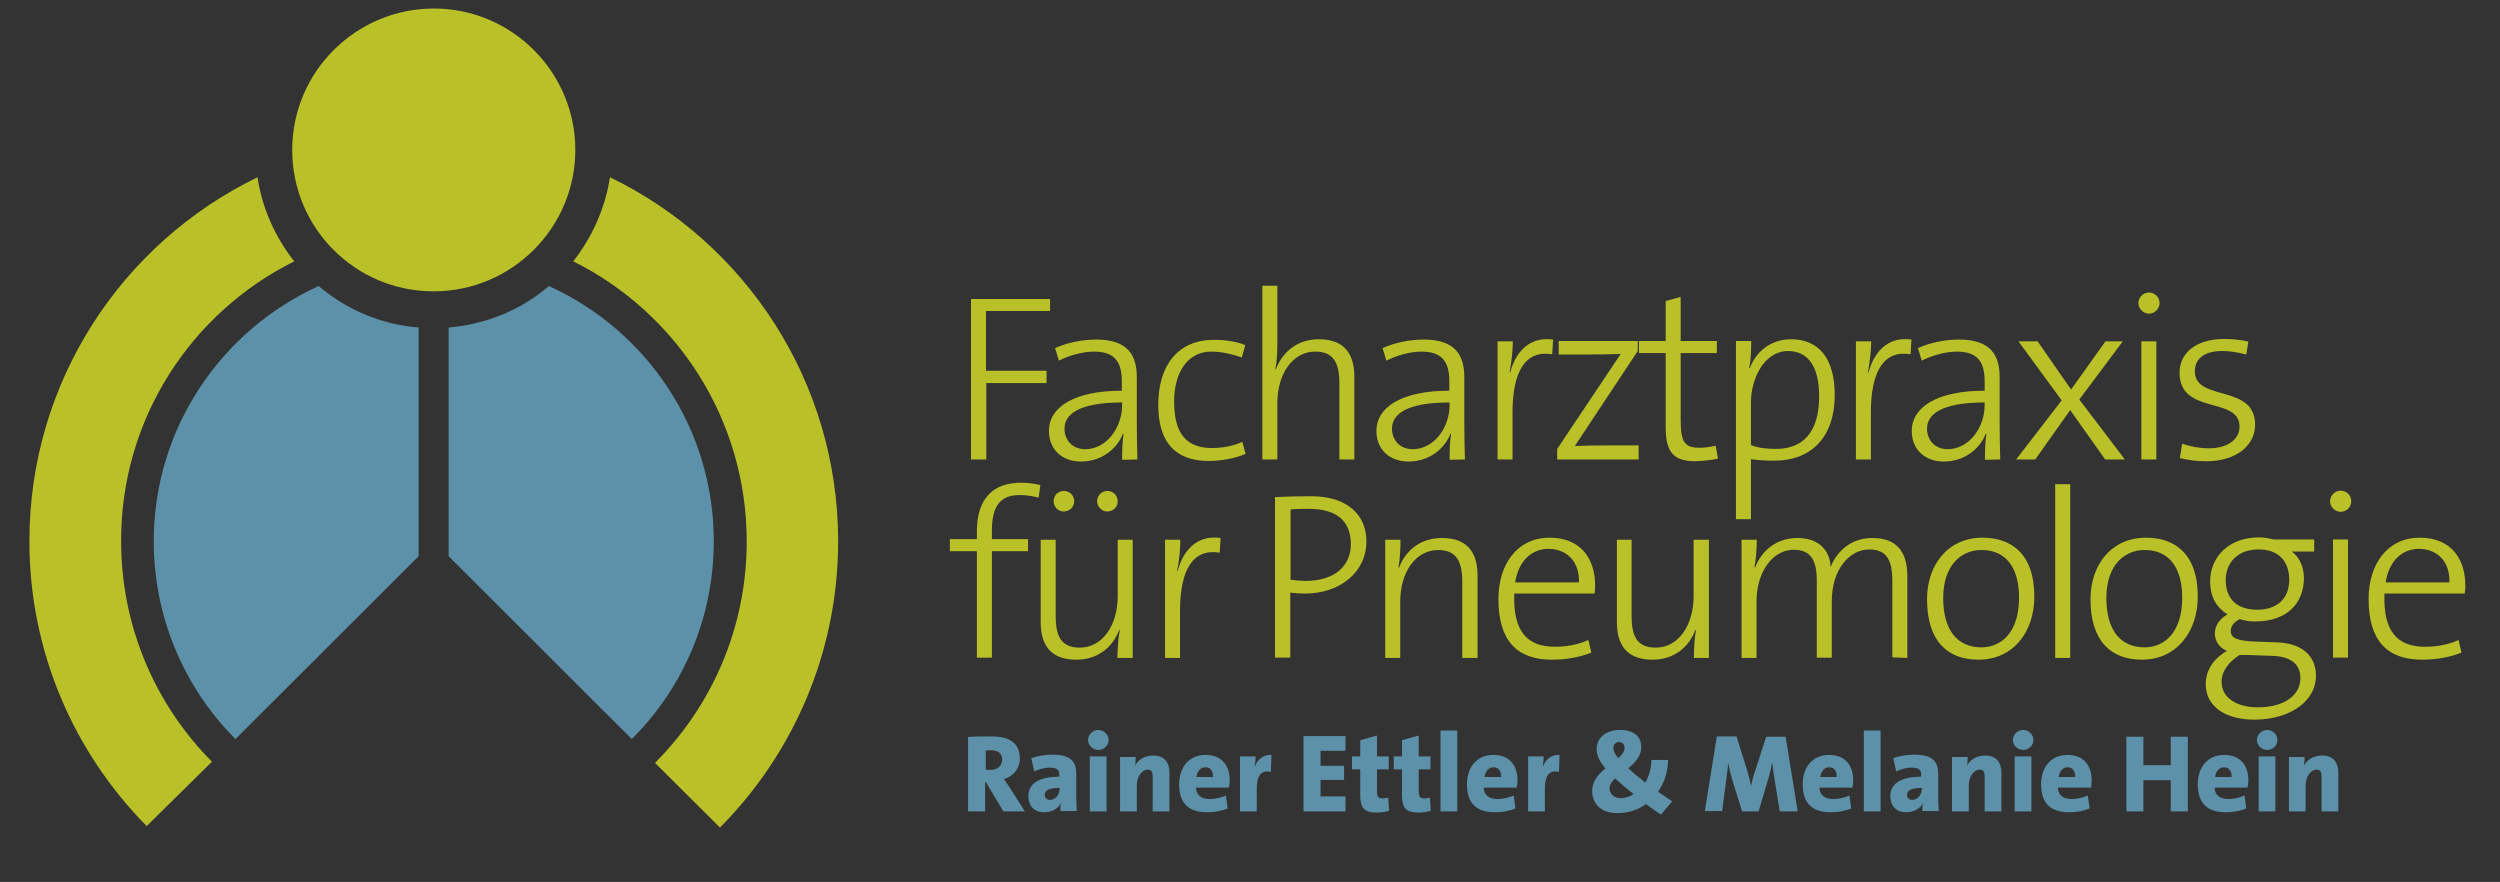 <?xml version="1.0" encoding="utf-8"?>
<!-- Generator: Adobe Illustrator 24.1.2, SVG Export Plug-In . SVG Version: 6.00 Build 0)  -->
<svg version="1.1" id="Ebene_1" xmlns="http://www.w3.org/2000/svg" xmlns:xlink="http://www.w3.org/1999/xlink" x="0px" y="0px"
	 viewBox="0 0 850.4 300" style="enable-background:new 0 0 850.4 300;" xml:space="preserve">
<rect x="0" y="0" width="850.4" height="300" fill="#333333" stroke="none"/>
<style type="text/css">
	.st0{clip-path:url(#SVGID_2_);fill:#5C91A9;}
	.st1{clip-path:url(#SVGID_4_);fill:#BAC027;}
	.st2{clip-path:url(#SVGID_6_);fill:#FFFFFF;}
	.st3{clip-path:url(#SVGID_8_);fill:#BAC027;}
	.st4{clip-path:url(#SVGID_10_);fill:#BAC027;}
	.st5{clip-path:url(#SVGID_12_);fill:#5C91A9;}
</style>
<g>
	<g>
		<defs>
			<rect id="SVGID_1_" x="10" y="2.9" width="828.6" height="278.6"/>
		</defs>
		<clipPath id="SVGID_2_">
			<use xlink:href="#SVGID_1_"  style="overflow:visible;"/>
		</clipPath>
		<path class="st0" d="M108.4,97.3c-33,15-56.1,48.2-56.1,86.8c0,26.2,10.6,50.1,27.8,67.3l62.3-62.2v-77.8
			C129.5,110.4,117.7,105.2,108.4,97.3 M242.8,184.1c0-38.6-23-71.8-56.1-86.8c-9.3,8-21.1,13-34.1,14.1v77.8l62.3,62.2
			C232.2,234.2,242.8,210.4,242.8,184.1"/>
	</g>
	<g>
		<defs>
			<rect id="SVGID_3_" x="10" y="2.9" width="828.6" height="278.6"/>
		</defs>
		<clipPath id="SVGID_4_">
			<use xlink:href="#SVGID_3_"  style="overflow:visible;"/>
		</clipPath>
		<path class="st1" d="M100.1,88.9C93.7,80.8,89.2,71,87.6,60.3C41.6,82.6,10,129.7,10,184.1c0,37.8,15.3,72,39.9,96.9l22.2-21.9
			c-19.1-19.2-30.9-45.8-30.9-75C41.1,142.4,65.1,106.3,100.1,88.9 M195.7,51c0-26.5-21.6-48.1-48.1-48.1S99.4,24.4,99.4,51
			s21.5,48.1,48.1,48.1S195.7,77.5,195.7,51 M285.1,184.1c0-54.4-31.7-101.6-77.6-123.8c-1.7,10.7-6.1,20.4-12.5,28.6
			c35,17.4,59,53.6,59,95.3c0,29.5-12,56.1-31.2,75.3l22.1,22C269.7,256.5,285.1,222.1,285.1,184.1"/>
	</g>
	<g>
		<defs>
			<rect id="SVGID_5_" x="10" y="2.9" width="828.6" height="278.6"/>
		</defs>
		<clipPath id="SVGID_6_">
			<use xlink:href="#SVGID_5_"  style="overflow:visible;"/>
		</clipPath>
		<path class="st2" d="M570.9,111.9"/>
	</g>
	<g>
		<defs>
			<rect id="SVGID_7_" x="10" y="2.9" width="828.6" height="278.6"/>
		</defs>
		<clipPath id="SVGID_8_">
			<use xlink:href="#SVGID_7_"  style="overflow:visible;"/>
		</clipPath>
		<path class="st3" d="M833.2,198.1h-21.7c1.1-7,5.3-11.4,11.4-11.4C829.4,186.8,833.4,191.3,833.2,198.1 M838.6,199.1
			c0-8.7-4.6-16.2-15.5-16.2c-10.9,0-17.4,8.9-17.4,20.9c0,14.2,6.4,20.6,18.2,20.6c5.1,0,9.6-0.9,13.4-2.4l-1-4.3
			c-3.4,1.6-7.5,2.3-11.4,2.3c-9.4,0-14.3-5.2-13.8-18.1h27.3C838.6,200.7,838.6,199.7,838.6,199.1 M798.7,183.5h-5.1v40.2h5.1
			V183.5z M799.8,170.5c0-2.1-1.7-3.6-3.6-3.6c-2,0-3.6,1.7-3.6,3.6c0,2,1.7,3.6,3.6,3.6C798.2,174.1,799.8,172.5,799.8,170.5
			 M782.5,230.7c0,5.6-5.2,9.9-14.5,9.9c-7,0-12.3-3.1-12.3-8.7c0-3.6,2.4-6.7,6.1-9.1h2.7l8.5,0.3
			C779.4,223.3,782.5,226,782.5,230.7 M778.7,197.2c0,6.5-4.2,10.2-10.9,10.2c-6.8,0-10.7-3.6-10.7-10.1c0-5.9,4.1-10.4,11.1-10.4
			C774.9,186.8,778.7,190.8,778.7,197.2 M787.8,229.9c0-6.8-4.7-11.1-13.3-11.4l-8.2-0.3c-5.1-0.3-7.5-1.1-7.5-3.6
			c0-1.6,1.2-3.1,3.1-4c1.7,0.5,3.1,0.8,5.1,0.8c11.4,0,16.7-6.6,16.7-14.8c0-3.9-1.6-7.1-4.1-9h7.6v-4.1h-13.7
			c-1.9-0.4-3.1-0.7-5.1-0.7c-10.6,0-16.6,7-16.6,14.9c0,5.3,2.1,8.9,5.9,11.3c-2.6,1.4-4.3,3.8-4.3,6.5c0,2.6,1.6,4.9,4.1,5.9
			c-3.9,2.2-7.2,6.1-7.2,11.3c0,7.6,6.6,12.1,16.7,12.1C779.2,244.7,787.8,238.4,787.8,229.9 M742.3,203.3
			c0,11.9-6.1,16.9-12.8,16.9c-8.4,0-13-6.1-13-16.8c0-11.3,6.3-16.3,12.9-16.3C737.9,187,742.3,193.2,742.3,203.3 M747.6,203
			c0-15-8.2-20.1-17.6-20.1c-12.1,0-18.9,9.6-18.9,20.9c0,14.1,6.8,20.6,17.5,20.6C740.5,224.4,747.6,214.7,747.6,203 M704.2,164.7
			h-5.1v59.1h5.1V164.7z M686.8,203.3c0,11.9-6.1,16.9-12.8,16.9c-8.4,0-13-6.1-13-16.8c0-11.3,6.3-16.3,12.9-16.3
			C682.4,187,686.8,193.2,686.8,203.3 M692,203c0-15-8.2-20.1-17.6-20.1c-12.1,0-18.9,9.6-18.9,20.9c0,14.1,6.8,20.6,17.5,20.6
			C685,224.4,692,214.7,692,203 M648.8,223.8v-27.9c0-9-4.4-12.9-11.9-12.9c-8.5,0-12.8,6.1-14.2,9.9c0-2.9-1.7-9.9-11.3-9.9
			c-6.8,0-12.1,4-14.4,10.1l-0.2-0.1c0.5-2.6,0.8-6.5,0.8-9.4h-5.2v40.2h5.1v-19.1c0-10.4,5.6-17.7,12.7-17.7
			c6.6,0,7.8,4.9,7.8,10.6v26.1h5.1v-19.1c0-11.1,6.1-17.7,12.8-17.7c6.2,0,7.8,4.2,7.8,10.7v26L648.8,223.8L648.8,223.8z
			 M581.3,223.8v-40.2h-5.2v19.1c0,10.2-5.3,17.6-12.9,17.6c-6.4,0-8.2-4-8.2-10.7v-26H550v28c0,7.1,2.8,12.8,12.1,12.8
			c7.1,0,12.3-4,14.6-10.1l0.2,0.1c-0.5,2.5-0.7,6.5-0.7,9.4H581.3z M537.1,198.1h-21.7c1.1-7,5.3-11.4,11.4-11.4
			C533.3,186.8,537.3,191.3,537.1,198.1 M542.6,199.1c0-8.7-4.6-16.2-15.5-16.2c-10.9,0-17.4,8.9-17.4,20.9
			c0,14.2,6.4,20.6,18.2,20.6c5.1,0,9.6-0.9,13.4-2.4l-1-4.3c-3.4,1.6-7.5,2.3-11.4,2.3c-9.4,0-14.3-5.2-13.8-18.1h27.3
			C542.6,200.7,542.6,199.7,542.6,199.1 M502.6,223.8v-28c0-7.1-2.8-12.8-12.1-12.8c-7.1,0-12.3,4-14.6,10.1l-0.2-0.1
			c0.5-2.5,0.7-6.5,0.7-9.4h-5.2v40.2h5.1v-19.1c0-10.2,5.3-17.6,12.9-17.6c6.3,0,8.2,4,8.2,10.7v26L502.6,223.8L502.6,223.8z
			 M459.5,185.1c0,7.5-5.6,12.4-15.1,12.5c-1.9,0-3.8-0.2-5.4-0.4v-23.9c1.8-0.2,3.8-0.2,6.3-0.2
			C454.8,173.1,459.5,177.3,459.5,185.1 M464.8,184.1c0-8.9-6.5-15.3-18.7-15.3c-4.6,0-8.7,0.1-12.4,0.3v54.6h5.2v-22.1
			c1.7,0.2,3.3,0.3,5.1,0.3C455.6,201.9,464.8,194.8,464.8,184.1 M415.2,183c-8.8-1.2-13,5.2-14.6,11.2l-0.2-0.1
			c0.8-3.6,1.1-7.7,1.1-10.5h-5.2v40.2h5.1v-16c0-14,4.4-21.3,13.5-19.8L415.2,183z M365.4,170.5c0-2-1.6-3.5-3.5-3.5
			c-2,0-3.5,1.5-3.5,3.5c0,1.9,1.5,3.5,3.5,3.5C363.8,173.9,365.4,172.5,365.4,170.5 M380.2,170.5c0-2-1.6-3.5-3.5-3.5
			s-3.5,1.5-3.5,3.5c0,1.9,1.6,3.5,3.5,3.5C378.7,173.9,380.2,172.5,380.2,170.5 M385.3,223.8v-40.2h-5.1v19.1
			c0,10.2-5.3,17.6-12.9,17.6c-6.4,0-8.2-4-8.2-10.7v-26h-5.1v28c0,7.1,2.8,12.8,12.1,12.8c7.1,0,12.3-4,14.6-10.1l0.2,0.1
			c-0.5,2.5-0.8,6.5-0.8,9.4H385.3z M353.9,165c-2.1-0.5-4.3-0.8-6.6-0.8c-9.3,0-15,5.2-15,16.5v2.7h-9.2v4.1h9.2v36.2h5.1v-36.2
			h12.3v-4.1h-12.3v-2.9c0-8.3,2.8-12.1,9.4-12.1c2.1,0,4.5,0.3,6.5,0.9L353.9,165z"/>
	</g>
	<g>
		<defs>
			<rect id="SVGID_9_" x="10" y="2.9" width="828.6" height="278.6"/>
		</defs>
		<clipPath id="SVGID_10_">
			<use xlink:href="#SVGID_9_"  style="overflow:visible;"/>
		</clipPath>
		<path class="st4" d="M767.1,144.5c0-14.1-20.5-7.7-20.5-18.2c0-4.2,3.1-6.9,9.3-6.9c2.8,0,5.6,0.5,8.2,1.2l0.7-4.4
			c-2.4-0.6-5.5-0.9-8.1-0.9c-9.9,0-15.3,4.9-15.3,11.5c0,14.5,20.4,7.9,20.4,18.3c0,4.6-4.4,7.4-10.4,7.4c-3.1,0-6.5-0.6-9.1-1.6
			l-0.8,4.9c2.5,0.7,5.9,1.1,8.9,1.1C760.9,156.9,767.1,151.4,767.1,144.5 M733.5,116.1h-5.1v40.2h5.1V116.1z M734.6,103.1
			c0-2.1-1.7-3.6-3.6-3.6c-2,0-3.6,1.7-3.6,3.6s1.7,3.6,3.6,3.6C733,106.7,734.6,105,734.6,103.1 M722.8,156.3l-15.5-20.4l14.8-19.8
			h-5.9l-11.7,16.4l-11.4-16.4h-6.5l14.7,20.1l-15.5,20.1h6.5l11.9-16.8l11.9,16.8H722.8z M675.1,137.8c0,7.4-5.1,15-12.6,15
			c-4.2,0-7-3-7-7c0-4.6,4.4-8.9,19.6-8.9V137.8z M680.4,156.3c-0.1-3.6-0.2-8.4-0.2-12.4v-15.6c0-7.4-3-12.8-13.8-12.8
			c-5.1,0-10.2,1.2-14,2.9l1.3,4.3c3.2-1.7,8-3.1,11.9-3.1c7.2,0,9.5,3.6,9.5,10.2v3.1c-16.2,0-24.8,5.6-24.8,13.7
			c0,6.5,4.7,10.4,10.9,10.4c7,0,12.3-4.3,14.3-9.5l0.2,0.1c-0.4,2.3-0.5,5.5-0.5,8.8L680.4,156.3L680.4,156.3z M650.2,115.5
			c-8.8-1.2-13,5.2-14.6,11.2l-0.2-0.1c0.7-3.6,1.1-7.7,1.1-10.5h-5.2v40.2h5.1v-16c0-14,4.4-21.3,13.5-19.8L650.2,115.5z
			 M618.8,134.8c0,12.6-5.8,17.9-14.7,17.9c-3.2,0-5.9-0.3-8.5-1.3v-14.7c0-7.2,4.1-17.3,12.7-17.3
			C615.5,119.5,618.8,125.3,618.8,134.8 M624.1,134.4c0-12.5-5.4-19-14.9-19c-6.5,0-11.8,3.9-14,9.9l-0.2-0.1
			c0.6-2.4,0.7-6.6,0.7-9.2h-5.2v60.6h5.1v-20.4c2.9,0.4,5.1,0.5,8,0.5C615.9,156.7,624.1,148.9,624.1,134.4 M584.4,156l-0.8-4.4
			c-1.6,0.4-3.5,0.7-5.5,0.7c-5.1,0-6.4-1.9-6.4-9.6v-22.6h12.3v-4.1h-12.3v-15l-5.1,1.4v13.6h-9.1v4.1h9.1v25.1
			c0,8.1,2.2,11.7,10.1,11.7C579.2,156.8,582.2,156.5,584.4,156 M557.4,156.3v-4.8H548c-4.1,0-9.7,0.1-12.3,0.2l21.4-32.3V116h-26.9
			v4.6h9c4.7,0,9.3-0.1,12.1-0.2l-21.6,32.3v3.6L557.4,156.3L557.4,156.3z M528.3,115.5c-8.8-1.2-13,5.2-14.6,11.2l-0.2-0.1
			c0.7-3.6,1.1-7.7,1.1-10.5h-5.2v40.2h5.1v-16c0-14,4.4-21.3,13.5-19.8L528.3,115.5z M493.1,137.8c0,7.4-5.1,15-12.6,15
			c-4.2,0-7-3-7-7c0-4.6,4.4-8.9,19.6-8.9V137.8z M498.3,156.3c-0.1-3.6-0.2-8.4-0.2-12.4v-15.6c0-7.4-3-12.8-13.8-12.8
			c-5.1,0-10.2,1.2-14,2.9l1.3,4.3c3.2-1.7,8-3.1,11.9-3.1c7.2,0,9.5,3.6,9.5,10.2v3.1c-16.2,0-24.8,5.6-24.8,13.7
			c0,6.5,4.7,10.4,10.9,10.4c7,0,12.3-4.3,14.3-9.5l0.2,0.1c-0.4,2.3-0.5,5.5-0.5,8.8L498.3,156.3L498.3,156.3z M460.7,156.3v-28.1
			c0-7.1-2.8-12.8-12.1-12.8c-7,0-12.2,4-14.6,10.2l-0.2-0.1c0.5-2,0.7-5.2,0.7-8V97.2h-5.1v59.1h5.1v-19.1
			c0-10.2,5.3-17.6,12.9-17.6c6.3,0,8.2,4,8.2,10.7v26L460.7,156.3L460.7,156.3z M423.7,154.4l-1.1-4.1c-3.1,1.4-6.6,2.1-10.4,2.1
			c-10.4,0-12.8-7.3-12.8-15.9c0-9.8,4.6-16.9,12.6-16.9c3.8,0,7.6,1,10.4,2l1.2-4.2c-2.9-1.2-6.6-1.8-10.7-1.8
			c-12.2,0-18.9,8.7-18.9,22.1c0,15.6,8.7,19.1,17.2,19.1C415.5,156.8,420.2,155.9,423.7,154.4 M381.7,137.8c0,7.4-5.1,15-12.6,15
			c-4.2,0-7-3-7-7c0-4.6,4.4-8.9,19.6-8.9V137.8z M386.9,156.3c-0.1-3.6-0.2-8.4-0.2-12.4v-15.6c0-7.4-3-12.8-13.8-12.8
			c-5.1,0-10.2,1.2-14,2.9l1.3,4.3c3.2-1.7,8-3.1,11.9-3.1c7.2,0,9.5,3.6,9.5,10.2v3.1c-16.2,0-24.8,5.6-24.8,13.7
			c0,6.5,4.7,10.4,10.9,10.4c7,0,12.3-4.3,14.3-9.5l0.2,0.1c-0.4,2.3-0.5,5.5-0.5,8.8L386.9,156.3L386.9,156.3z M357.2,105.9v-4.2
			h-26.9v54.6h5.2v-26H356v-4.2h-20.6v-20.3H357.2z"/>
	</g>
	<g>
		<defs>
			<rect id="SVGID_11_" x="10" y="2.9" width="828.6" height="278.6"/>
		</defs>
		<clipPath id="SVGID_12_">
			<use xlink:href="#SVGID_11_"  style="overflow:visible;"/>
		</clipPath>
		<path class="st5" d="M795.4,276v-13.1c0-3.2-1.4-5.9-5.5-5.9c-3,0-5.1,1.5-6.2,3.4l0,0c0.2-0.9,0.2-2.2,0.2-2.9h-5.3V276h5.7v-9
			c0-2.7,1.7-5.2,3.7-5.2c1.4,0,1.7,0.9,1.7,2.4V276H795.4z M774,257.3h-5.7V276h5.7V257.3z M774.7,251.7c0-1.8-1.6-3.4-3.5-3.4
			c-1.9,0-3.5,1.6-3.5,3.4s1.6,3.4,3.5,3.4C773.1,255.1,774.7,253.6,774.7,251.7 M759.1,264.3h-5.6c0.2-1.9,1.4-3.3,3-3.3
			C758.1,261,759.2,262.1,759.1,264.3 M764.8,265.5c0-4.9-2.5-8.7-8.2-8.7c-5.8,0-9,4.3-9,10c0,6.6,3.4,9.5,9.5,9.5
			c2.3,0,4.9-0.4,7-1.3l-0.6-4.4c-1.8,0.8-3.7,1.2-5.5,1.2c-3.1,0-4.6-1.5-4.7-3.9h11.2C764.7,267.1,764.8,266.3,764.8,265.5
			 M744.2,276v-25.4h-5.8v9.7h-9.3v-9.7h-5.8V276h5.8v-10.6h9.3V276H744.2z M705.9,264.3h-5.6c0.2-1.9,1.4-3.3,3-3.3
			C704.9,261,705.9,262.1,705.9,264.3 M711.5,265.5c0-4.9-2.5-8.7-8.2-8.7c-5.8,0-9,4.3-9,10c0,6.6,3.4,9.5,9.5,9.5
			c2.3,0,4.9-0.4,7-1.3l-0.6-4.4c-1.8,0.8-3.7,1.2-5.5,1.2c-3.1,0-4.6-1.5-4.7-3.9h11.3C711.4,267.1,711.5,266.3,711.5,265.5
			 M691,257.3h-5.7V276h5.7V257.3z M691.7,251.7c0-1.8-1.6-3.4-3.5-3.4c-1.9,0-3.5,1.6-3.5,3.4s1.6,3.4,3.5,3.4
			C690.1,255.1,691.7,253.6,691.7,251.7 M680.8,276v-13.1c0-3.2-1.4-5.9-5.5-5.9c-3,0-5.1,1.5-6.2,3.4l0,0c0.2-0.9,0.2-2.2,0.2-2.9
			h-5.3V276h5.7v-9c0-2.7,1.7-5.2,3.7-5.2c1.4,0,1.7,0.9,1.7,2.4V276H680.8z M653.7,268.5c0,1.8-1.4,3.6-3.2,3.6
			c-1.2,0-1.8-0.8-1.8-1.7c0-1.4,1.1-2.4,5.2-2.4L653.7,268.5L653.7,268.5z M659.5,276c-0.1-1.5-0.2-3.1-0.2-4.5v-8.3
			c0-4.1-1.8-6.5-8.2-6.5c-2.4,0-5.2,0.5-7.1,1.2l1,4.5c1.5-0.7,3.5-1.3,5.2-1.3c2.5,0,3.3,0.8,3.3,2.3v0.8
			c-6.1,0-10.5,1.9-10.5,6.6c0,3.1,1.8,5.5,5.4,5.5c2.6,0,4.9-1.3,5.7-3.2l0,0c-0.2,1-0.2,1.9-0.2,2.8H659.5z M639.7,248.5h-5.7V276
			h5.7V248.5z M624.8,264.3h-5.6c0.2-1.9,1.4-3.3,3-3.3S624.8,262.1,624.8,264.3 M630.4,265.5c0-4.9-2.5-8.7-8.2-8.7
			c-5.8,0-9,4.3-9,10c0,6.6,3.4,9.5,9.5,9.5c2.3,0,4.9-0.4,7-1.3l-0.6-4.4c-1.8,0.8-3.7,1.2-5.5,1.2c-3.1,0-4.6-1.5-4.7-3.9h11.2
			C630.3,267.1,630.4,266.3,630.4,265.5 M611.5,276l-4.1-25.4h-6.6l-3.6,11.1c-0.7,1.9-1.1,3.5-1.5,5.5h-0.1
			c-0.4-2.1-0.9-3.9-1.4-5.5l-3.5-11.2H584l-4.1,25.4h5.9l1.3-9.9c0.3-2.1,0.5-4.1,0.8-6.4l0,0c0.4,2.3,1,4.6,1.7,6.8l3,9.6h5.6
			l3.1-10.4c0.7-2.1,1.1-4.1,1.5-6h0.1c0.2,1.9,0.4,3.9,0.8,5.9l1.7,10.5L611.5,276L611.5,276z M555.7,270.1
			c-1.2,0.8-2.7,1.4-4.5,1.4c-2.3,0-3.7-1.7-3.7-3.3c0-1.1,0.6-2.2,1.9-3.4C551,266.2,553.4,268.4,555.7,270.1 M552.6,254.3
			c0,1.4-0.9,2.5-2.1,3.6c-1.3-1.5-1.7-2.6-1.7-3.5c0-1.2,0.9-2,1.9-2C552,252.5,552.6,253.3,552.6,254.3 M568.8,272.6
			c-1.3-0.9-3.2-2.2-4.8-3.3c2.2-3.1,3.4-7,3.4-10.8h-5.7c0.1,2.5-0.7,5.3-2,7.7l0,0c-2.1-1.6-4.3-3.4-5.8-4.9
			c2.9-2.3,4.4-4.6,4.4-7.2c0-3.5-2.5-5.8-7.2-5.8c-5.2,0-8,3-8,6.5c0,2.2,1,4.1,3,6.6c-2.6,2.1-4.5,4.5-4.5,7.6
			c0,4,2.5,7.6,8.7,7.6c4,0,7.3-1.4,9.6-3.1c1.3,1,3.4,2.5,5.1,3.6L568.8,272.6z M530.5,256.8c-2.8-0.2-4.7,1.6-5.6,3.8h-0.1
			c0.2-1.2,0.3-2.5,0.3-3.3h-5.3V276h5.7v-7.7c0-4.7,1.7-6.5,4.8-5.7L530.5,256.8z M510.6,264.3h-5.6c0.2-1.9,1.4-3.3,3-3.3
			S510.7,262.1,510.6,264.3 M516.2,265.5c0-4.9-2.5-8.7-8.2-8.7c-5.8,0-9,4.3-9,10c0,6.6,3.4,9.5,9.5,9.5c2.3,0,4.9-0.4,7-1.3
			l-0.6-4.4c-1.8,0.8-3.7,1.2-5.5,1.2c-3.1,0-4.6-1.5-4.7-3.9h11.2C516.1,267.1,516.2,266.3,516.2,265.5 M495.7,248.5H490V276h5.7
			V248.5z M486.7,275.8l-0.3-4.5c-0.7,0.2-1.3,0.3-1.9,0.3c-1.5,0-1.9-0.7-1.9-2.5v-7.4h4v-4.4h-4v-7.1l-5.7,1.6v5.5h-2.8v4.4h2.8
			v8.7c0,4.6,1.4,6,5.7,6C483.8,276.4,485.4,276.2,486.7,275.8 M472.5,275.8l-0.3-4.5c-0.7,0.2-1.3,0.3-1.9,0.3
			c-1.5,0-1.9-0.7-1.9-2.5v-7.4h4v-4.4h-4v-7.1l-5.7,1.6v5.5h-2.8v4.4h2.8v8.7c0,4.6,1.4,6,5.7,6
			C469.6,276.4,471.2,276.2,472.5,275.8 M457.7,276v-5.1h-8.5v-5.6h8v-4.8h-8v-5.1h8.5v-5h-14.3V276H457.7z M432.5,256.8
			c-2.8-0.2-4.7,1.6-5.6,3.8h-0.1c0.2-1.2,0.3-2.5,0.3-3.3h-5.3V276h5.7v-7.7c0-4.7,1.7-6.5,4.8-5.7L432.5,256.8z M412.6,264.3H407
			c0.2-1.9,1.4-3.3,3-3.3C411.6,261,412.7,262.1,412.6,264.3 M418.3,265.5c0-4.9-2.5-8.7-8.2-8.7c-5.8,0-9,4.3-9,10
			c0,6.6,3.4,9.5,9.5,9.5c2.3,0,4.9-0.4,7-1.3l-0.6-4.4c-1.8,0.8-3.7,1.2-5.5,1.2c-3.1,0-4.6-1.5-4.7-3.9H418
			C418.2,267.1,418.3,266.3,418.3,265.5 M397.8,276v-13.1c0-3.2-1.4-5.9-5.5-5.9c-3,0-5.1,1.5-6.2,3.4l0,0c0.2-0.9,0.2-2.2,0.2-2.9
			h-5.3V276h5.7v-9c0-2.7,1.7-5.2,3.7-5.2c1.4,0,1.7,0.9,1.7,2.4V276H397.8z M376.4,257.3h-5.7V276h5.7V257.3z M377.1,251.7
			c0-1.8-1.6-3.4-3.5-3.4c-1.9,0-3.5,1.6-3.5,3.4s1.6,3.4,3.5,3.4C375.5,255.1,377.1,253.6,377.1,251.7 M360.4,268.5
			c0,1.8-1.4,3.6-3.2,3.6c-1.2,0-1.8-0.8-1.8-1.7c0-1.4,1.1-2.4,5.2-2.4L360.4,268.5L360.4,268.5z M366.3,276
			c-0.1-1.5-0.2-3.1-0.2-4.5v-8.3c0-4.1-1.8-6.5-8.2-6.5c-2.4,0-5.2,0.5-7.1,1.2l1,4.5c1.5-0.7,3.5-1.3,5.2-1.3
			c2.5,0,3.3,0.8,3.3,2.3v0.8c-6.1,0-10.5,1.9-10.5,6.6c0,3.1,1.8,5.5,5.4,5.5c2.6,0,4.9-1.3,5.7-3.2l0,0c-0.2,1-0.2,1.9-0.2,2.8
			H366.3z M340.9,258.4c0,2.1-1.6,3.5-4.1,3.5c-0.6,0-1.2,0-1.5-0.1v-6.5c0.3,0,1-0.1,1.7-0.1C339.7,255.2,340.9,256.4,340.9,258.4
			 M348.6,276l-5.2-8.2c-0.6-1-1.3-1.8-1.9-2.8c3.2-0.9,5.4-3.6,5.4-7c0-5.3-3.6-7.5-9.6-7.5c-3,0-5.8,0-8,0.2V276h5.8v-9.9h0.3
			l5.9,9.9H348.6z"/>
	</g>
</g>
</svg>
